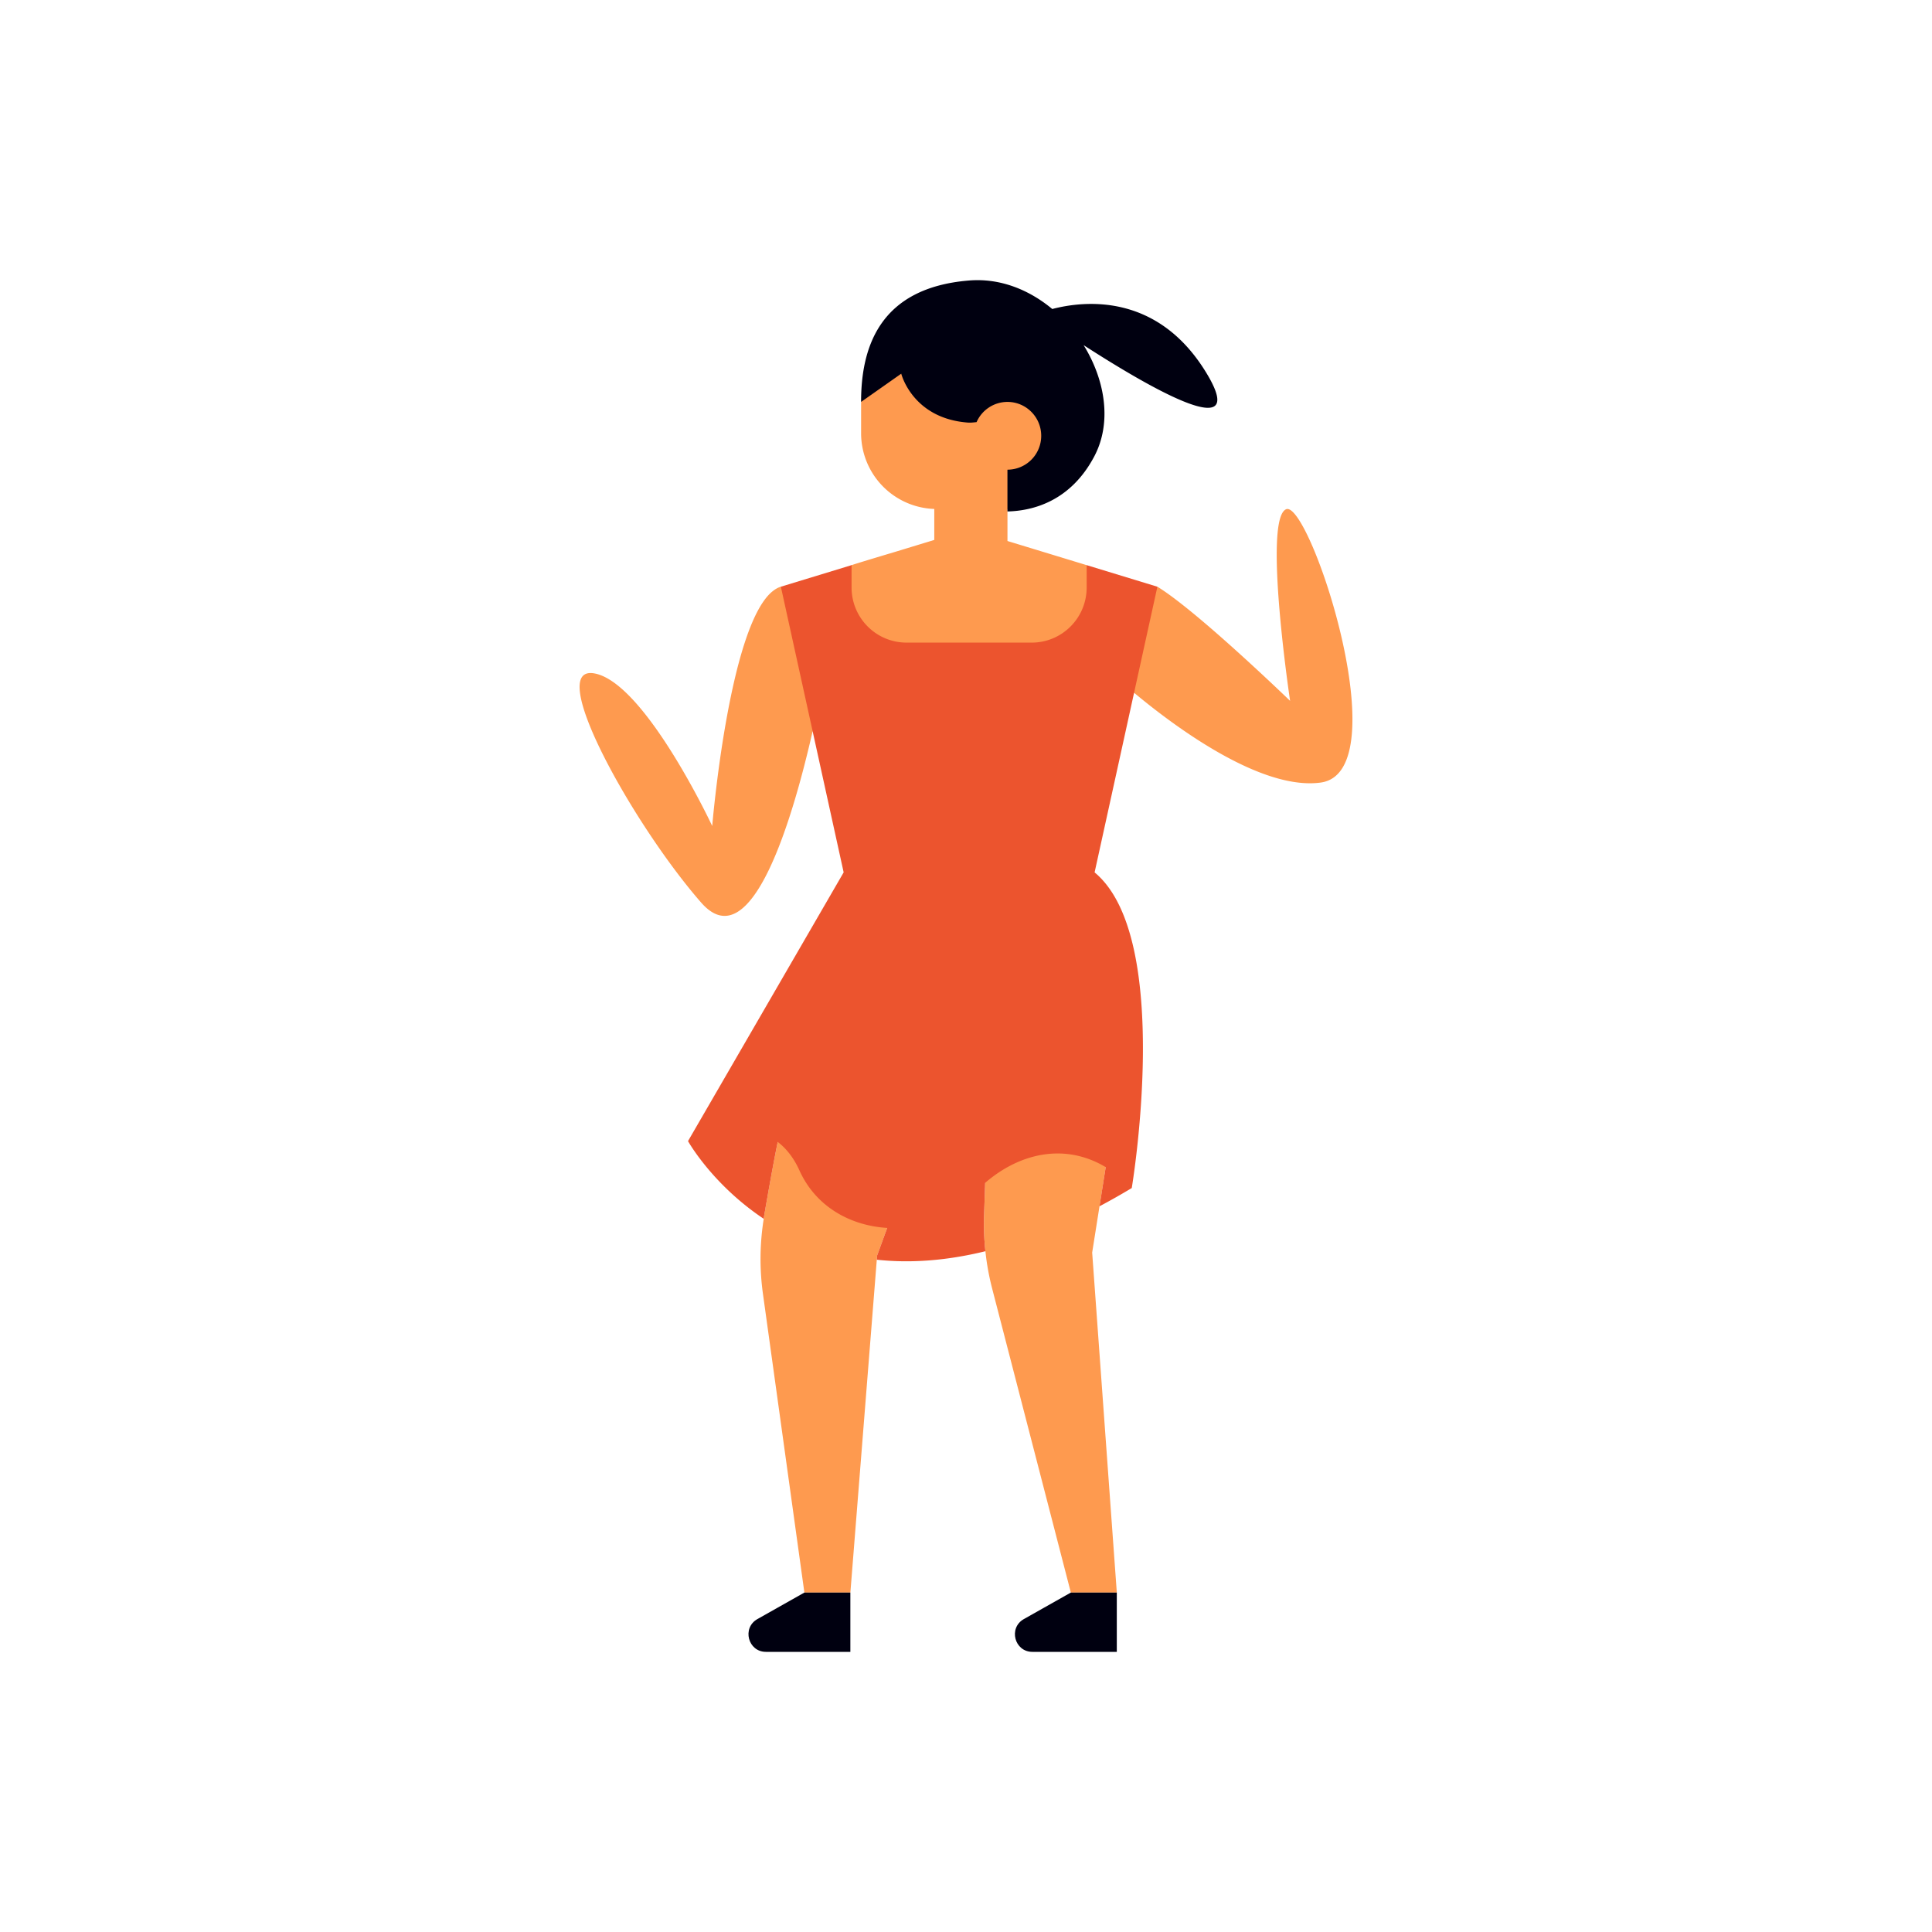 <svg data-bbox="59.999 29.002 80.003 141.998" viewBox="0 0 200 200" height="200" width="200" xmlns="http://www.w3.org/2000/svg" data-type="color">
    <g>
        <path d="M80.835 60.735l2.02 1.151c1.601-.527 5.276-3.372 5.295-3.379.531-.191 4.534-1.384 4.534-1.384l4.032-1.229v-3.208a7.845 7.845 0 0 1-7.575-7.844v-3.236l2.738-4.181 1.73-.615s.399.675 6.127 1.121c.343.028 1.213.424 1.514.398.542-1.232 3.725 1.591 5.154 1.591 1.93 0 3.748 3.884 3.748 5.822 0 1.938-1.205 4.231-3.135 4.231l-1.478 1.736-1.247 1.006v3.29l8.201 2.5c-.004.001.474 1.28.973 1.432 1.255.383 2.008.801 3.134 1.144.299.091 1.391.031 1.643.108.789.24 1.571-.452 1.571-.452.556.336 1.223.81 1.951 1.363l.021.015v.002c4.583 3.491 11.764 10.436 11.764 10.436s-2.824-18.871-.404-19.838c2.421-.967 11.734 27.19 3.566 28.297-6.331.858-15.496-6.11-19.311-9.296l-11.687 17.19 8.749 31.914-.643 4.055-.759 4.788 2.551 35.201h-4.758l-8.163-31.538a26.1 26.1 0 0 1-.682-3.799 26.27 26.27 0 0 1-.139-3.647l.116-3.437-4.279-20.901s-2.636 21.258-5.865 25.572l-1.041 2.852-.035.439-2.735 34.458H83.27l-4.297-30.973a26.196 26.196 0 0 1 .088-7.717c.018-.115.026-.231.046-.346.476-2.748.935-5.313 1.399-7.615.825-4.363 13-23.4 13-23.4l.39-8.062-9.774-11.055c-2.008 8.834-6.313 23.709-11.534 17.744-7.032-8.035-16.292-24.688-11.048-23.727 5.244.961 12.189 15.794 12.189 15.794s1.701-20.463 6.188-24.249l.014-.009c.29-.244.591-.42.904-.513" fill="#FE9A4F" data-color="1"/>
        <path d="M78.406 167.607c-1.62.915-.973 3.393.886 3.393h8.737v-6.138H83.27l-4.864 2.745z" fill="#000010" data-color="2"/>
        <path d="M105.988 167.607c-1.621.915-.974 3.393.886 3.393h8.737v-6.138h-4.758l-4.865 2.745z" fill="#000010" data-color="2"/>
        <path d="M100.164 43.743c.343.027.63-.017.931-.044a3.491 3.491 0 0 1 3.195-2.093c1.93 0 3.496 1.57 3.496 3.508a3.502 3.502 0 0 1-3.496 3.508v4.324c2.572-.061 6.507-1.008 8.987-5.697 1.854-3.505 1.133-7.91-1.101-11.519 6.664 4.303 17.364 10.531 12.7 2.863-5.07-8.335-12.687-7.457-15.946-6.605-2.398-1.992-5.39-3.213-8.607-2.951-9.323.757-11.184 6.98-11.184 12.569l4.157-2.923s1.14 4.613 6.868 5.06z" fill="#000010" data-color="2"/>
        <path d="M112.491 58.503v2.313c0 3.152-2.546 5.706-5.688 5.706H93.842c-3.141 0-5.687-2.555-5.687-5.706v-2.313l-7.32 2.232 3.288 14.959 3.212 14.614-16.112 27.819s2.479 4.462 7.839 8.045c.018-.115.026-.231.047-.346.476-2.747.935-5.313 1.399-7.615.863.658 1.641 1.606 2.249 2.951 1.739 3.848 5.391 5.731 9.084 5.952l-1.041 2.852-.035.439c3.292.358 7.034.154 11.243-.878a26.261 26.261 0 0 1-.139-3.646l.116-3.437c3.529-3.045 8.198-4.179 12.477-1.624l-.643 4.055a71.893 71.893 0 0 0 3.34-1.889s4.358-25.889-3.846-32.676l4.086-18.594 2.413-10.979-7.321-2.234z" fill="#EC542E" data-color="3"/>
    </g>
</svg>
